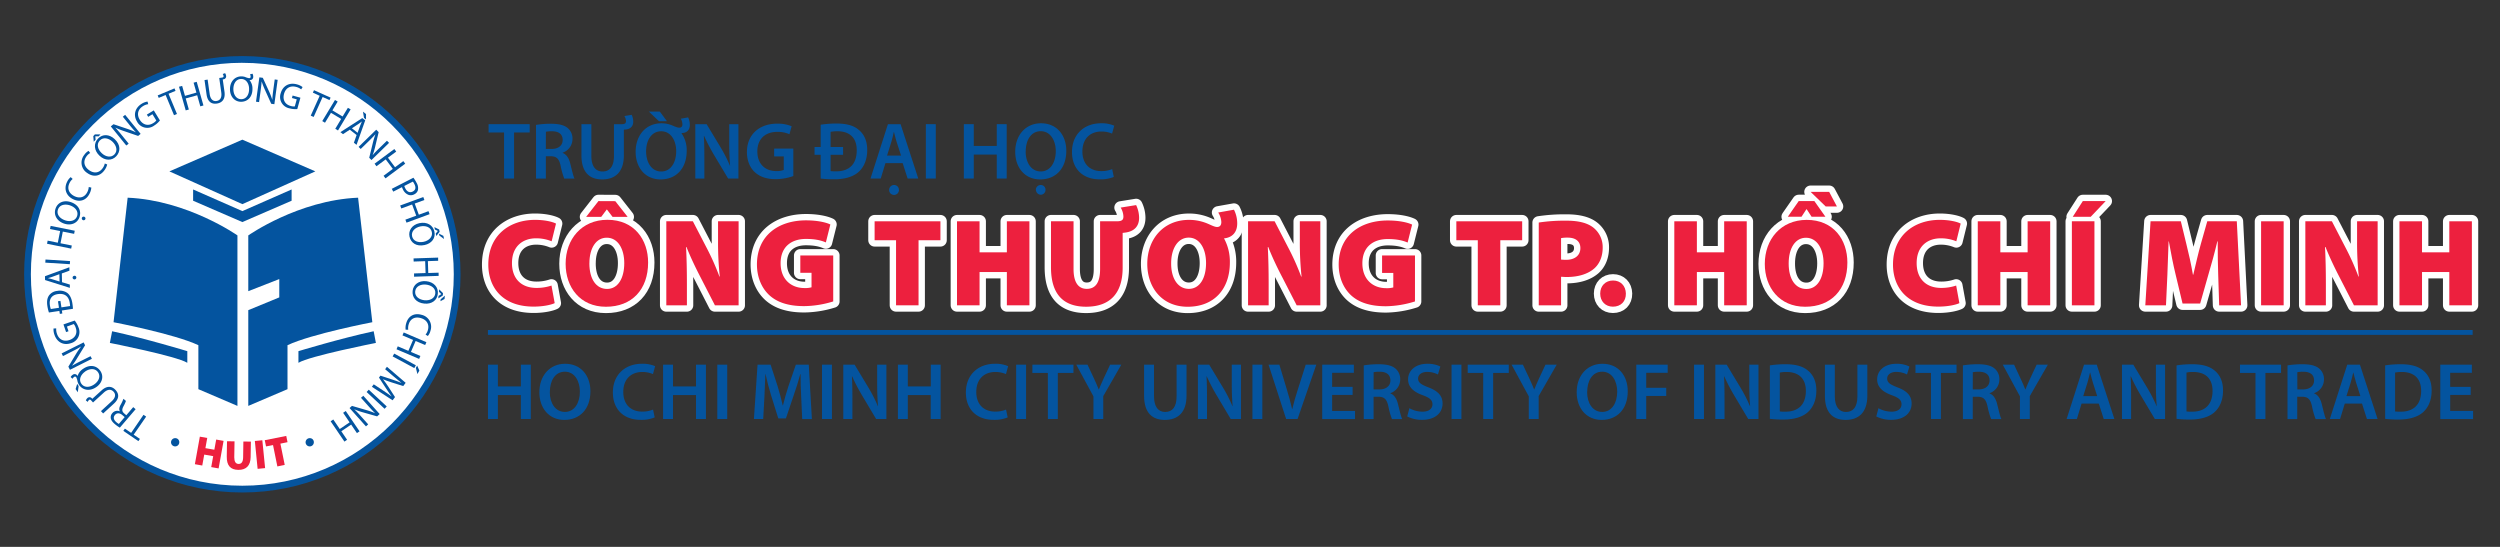 <svg id="Layer_1" data-name="Layer 1" xmlns="http://www.w3.org/2000/svg" viewBox="0 0 1600 350"><rect x="0" y="0" width="1600" height="350" fill="#333333" stroke="none"/><defs><style>.cls-1{fill:#fff;}.cls-2{fill:#04549f;}.cls-3{fill:#ed203e;}.cls-4{fill:#05549e;}.cls-5{fill:none;stroke:#fff;stroke-linecap:round;stroke-linejoin:round;stroke-width:8.13px;}</style></defs><title>logo HUIT web</title><circle class="cls-1" cx="154.71" cy="175.04" r="137.6" transform="translate(-7.91 7.33) rotate(-2.64)"/><path class="cls-2" d="M114.74,282.92a2.64,2.64,0,1,1-2.54-2.5,2.53,2.53,0,0,1,2.54,2.5"/><path class="cls-2" d="M200.86,282.92a2.64,2.64,0,1,1-2.53-2.5,2.53,2.53,0,0,1,2.53,2.5"/><path class="cls-2" d="M239.15,212C217.91,216.57,191,224.74,191,224.74v7.45c7.08-4.36,49.57-12.72,49.57-12.72Z"/><path class="cls-2" d="M72.67,206.22s38.86,7.44,54.29,14.7v28.15l25,10.71V150.66s-31.95-22.51-70.26-24.14Z"/><path class="cls-2" d="M229.17,126.52c-38.31,1.63-70.27,24.15-70.27,24.15v35.69l19.84-7.76v11.73L158.9,198.5v61.28L184,249.07V220.92c15.43-7.26,54.29-14.7,54.29-14.7Z"/><path class="cls-2" d="M70.31,219.47s42.49,8.36,49.57,12.72v-7.45S93,216.57,71.77,212Z"/><polygon class="cls-2" points="155.19 142.09 186.63 128.47 186.63 121.25 155.11 135.11 123.59 121.25 123.59 128.47 155.04 142.09 155.04 142.16 155.11 142.12 155.19 142.16 155.19 142.09"/><polygon class="cls-2" points="155.11 130.65 155.11 130.65 155.11 130.65 155.12 130.65 155.12 130.65 201.81 109.68 155.12 89.39 155.12 89.39 155.11 89.39 155.11 89.39 155.11 89.39 108.41 109.68 155.11 130.65"/><path class="cls-3" d="M132.63,280.3l-1.17,6.52,5.72,1,1.18-6.51,4.73.85-3.18,17.63-4.73-.85,1.26-7-5.73-1-1.26,7-4.73-.85,3.18-17.63Z"/><path class="cls-3" d="M150.1,282.47l-.17,10.18c0,2.71.87,4.24,2.75,4.27s2.87-1.34,2.92-4.18l.16-10.18,4.81.08-.16,9.89c-.09,5.52-2.9,8.27-7.92,8.19s-7.45-2.81-7.36-8.55l.16-9.78Z"/><path class="cls-3" d="M167.89,281.76l1.78,17.83-4.79.47-1.78-17.83Z"/><path class="cls-3" d="M174.73,284.81l-4.47.91-.81-4L183.2,279l.81,4-4.56.93,2.77,13.59-4.71,1Z"/><path class="cls-2" d="M85.55,278.2l4,2.7-1,1.42-9.62-6.57,1-1.43,4,2.72,7.91-11.57,1.7,1.16Z"/><path class="cls-2" d="M76.7,273.7a21.33,21.33,0,0,1-3.19-2.27c-1.65-1.41-2.46-2.62-2.63-3.93a3.91,3.91,0,0,1,1-3.08,4.11,4.11,0,0,1,4.86-1.14l0,0c-.65-1.11-.47-2.43.3-3.92A25.44,25.44,0,0,0,79,255.23l1.6,1.37a20.77,20.77,0,0,1-1.64,3.54c-1,2-.94,3.12.42,4.37l1.46,1.25,4.42-5.2,1.54,1.32Zm3.1-6.77-1.59-1.35c-1.65-1.41-3.47-1.39-4.64,0-1.31,1.54-.77,3.17.85,4.58a8.22,8.22,0,0,0,1.65,1.16Z"/><path class="cls-2" d="M54.94,256.26a4.19,4.19,0,0,1,1-1.48,1.91,1.91,0,0,1,2.88.21l.26.24L65,249.87c3.57-3.27,6.75-2.73,9-.22s2.46,5.41-1.14,8.71L66,264.62l-1.39-1.51,6.87-6.3c2.6-2.38,2.64-4.54,1.22-6.09-1.58-1.72-3.72-1.78-6.29.57l-6.87,6.29-1.24-1.36c-.54-.58-.93-.6-1.38-.19a2.82,2.82,0,0,0-.75,1.19Z"/><path class="cls-2" d="M45.21,241.29a4.46,4.46,0,0,1,1.34-1.44,2,2,0,0,1,3.1.85,8.42,8.42,0,0,1,3.55-4.65c4.46-3.07,8.7-2,11,1.32s1.36,7.66-2.57,10.36c-4.11,2.83-8.57,2.12-11-1.34a7.73,7.73,0,0,1-1-2.23,10.67,10.67,0,0,0-.78-2.61.89.89,0,0,0-1.44-.28,3.44,3.44,0,0,0-1,1.15ZM48.39,249l1-3.3.94,1.36-.54,4Zm6.11-11.2c-2.58,1.78-4.35,5-2.43,7.77s5.47,2.38,8.26.43,4.24-5.09,2.41-7.75S57.44,235.74,54.5,237.76Z"/><path class="cls-2" d="M58.82,229.63l-14.07,7.05-1-2,4.86-8.08a44.58,44.58,0,0,1,3.31-4.82l-.05,0c-1.79,1.11-3.48,2-5.67,3.11l-5.89,3-.86-1.71,14.07-7.05.92,1.83-4.9,8a49.19,49.19,0,0,1-3.38,5l.06.06c1.72-1,3.39-1.89,5.73-3.06l6-3Z"/><path class="cls-2" d="M47.8,205.15a14.67,14.67,0,0,1,2.39,4.3,7.39,7.39,0,0,1-4.89,10.21c-4.45,1.51-8.74-.43-10.45-5.42a9.76,9.76,0,0,1-.59-4l1.73-.07a8.1,8.1,0,0,0,.49,3.51c1.24,3.62,4.3,5.21,8,3.93s5.22-4.33,4-7.8a6.71,6.71,0,0,0-1.27-2.43L42.84,209l1,3-1.55.53-1.68-4.9Z"/><path class="cls-2" d="M38.29,200.89,38,199l-6.69,1a25.24,25.24,0,0,1-1-4.22c-.44-2.86-.08-5,1-6.6a7.33,7.33,0,0,1,5.32-3A8.38,8.38,0,0,1,43,187.43c1.68,1.24,2.83,3.54,3.29,6.54a31.41,31.41,0,0,1,.39,3.67l-7.08,1.08.29,1.92Zm.39-8.33.63,4.15,5.54-.84a18.28,18.28,0,0,0-.21-2c-.66-4.34-3.39-6.29-7.69-5.63-3.72.54-5.68,3-5,7.21a11.56,11.56,0,0,0,.57,2.33l5.22-.8-.64-4.15Z"/><path class="cls-2" d="M39.7,180.61l5,1.52,0,2.1-15.86-5-.06-2.45,15.61-5.74.06,2.18L39.57,175ZM38,175.49l-4.5,1.65c-1,.37-1.94.63-2.85.88v0c.94.21,1.91.44,2.87.73l4.59,1.43Zm9.62,1a1.15,1.15,0,0,1,1.24,1.14,1.2,1.2,0,0,1-2.4,0A1.14,1.14,0,0,1,47.61,176.53Z"/><path class="cls-2" d="M29.12,166.09l15.71,1-.13,2-15.71-1Z"/><path class="cls-2" d="M30.5,154,37,155.33l1.48-7.47L32,146.58l.41-2,15.43,3.08-.4,2-7.24-1.44-1.48,7.47,7.23,1.44-.39,2L30.1,156Z"/><path class="cls-2" d="M45.42,129.39c5.12,1.78,6.75,5.84,5.43,9.63s-5.37,5.62-9.87,4.06c-4.72-1.65-6.79-5.66-5.41-9.63S41,127.85,45.42,129.39ZM41.65,141c3.17,1.1,6.62.38,7.67-2.65s-1.14-5.74-4.52-6.91c-2.95-1-6.58-.56-7.69,2.64S38.38,139.87,41.65,141Zm11.48-.11a1.19,1.19,0,0,1-.72-1.48,1.18,1.18,0,0,1,2.23.77A1.19,1.19,0,0,1,53.13,140.9Z"/><path class="cls-2" d="M58.45,120.05a10,10,0,0,1-1.2,4c-2,4-6,5.69-10.6,3.38-4.41-2.22-5.89-6.7-3.7-11.06a8.41,8.41,0,0,1,2.3-3l1.27,1.18a7.27,7.27,0,0,0-2,2.54c-1.66,3.3-.65,6.55,3,8.41,3.44,1.73,6.65.85,8.37-2.57a8,8,0,0,0,.9-3.25Z"/><path class="cls-2" d="M68.6,105.25a10,10,0,0,1-1.83,3.8c-2.61,3.59-6.84,4.65-11,1.62a7.83,7.83,0,0,1-1.86-11.51,8.39,8.39,0,0,1,2.76-2.61l1.06,1.37a7.33,7.33,0,0,0-2.4,2.19c-2.17,3-1.7,6.35,1.65,8.78,3.12,2.26,6.42,1.92,8.67-1.18a8.07,8.07,0,0,0,1.42-3.07Z"/><path class="cls-2" d="M60.72,86l3.62,0-1.18,1.26H61l0,0,.17,2.18L60,90.71l-.3-3.58Zm12.63,3c4,3.71,3.79,8.07,1.05,11s-7.19,3-10.67-.3c-3.64-3.42-3.91-7.92-1-11S69.94,85.82,73.35,89ZM65.18,98.1c2.46,2.3,5.9,3,8.09.7s1.28-5.71-1.32-8.15c-2.29-2.14-5.79-3.19-8.11-.71S62.66,95.74,65.18,98.1Z"/><path class="cls-2" d="M80.82,93.12,70.91,80.89l1.73-1.39,8.93,3A44.58,44.58,0,0,1,87,84.7l0,0c-1.46-1.52-2.71-3-4.25-4.88l-4.14-5.12,1.48-1.2L90,85.68,88.41,87l-8.92-3.06a51.25,51.25,0,0,1-5.59-2.23l0,.06c1.34,1.47,2.57,2.91,4.21,4.94l4.24,5.23Z"/><path class="cls-2" d="M102.35,77.1a14.68,14.68,0,0,1-3.67,3.26,7.39,7.39,0,0,1-11-2.57c-2.43-4-1.47-8.63,3-11.38A9.85,9.85,0,0,1,94.41,65l.45,1.68a7.94,7.94,0,0,0-3.32,1.23c-3.27,2-4.16,5.33-2.11,8.7s5.36,4.17,8.49,2.26a6.79,6.79,0,0,0,2.1-1.77l-2.45-4-2.73,1.67L94,73.34l4.42-2.7Z"/><path class="cls-2" d="M106,60.8l-4.42,1.85-.66-1.6,10.75-4.49.67,1.6L107.86,60l5.39,12.93-1.89.79Z"/><path class="cls-2" d="M116.58,55l1.8,6.34,7.32-2.08-1.8-6.34,2-.56,4.3,15.14-2,.56-2-7.1L118.86,63l2,7.09-2,.56-4.3-15.14Z"/><path class="cls-2" d="M144.07,46.83a4.29,4.29,0,0,1,.63,1.68,1.9,1.9,0,0,1-1.8,2.26l-.34.07,1.11,7.87c.67,4.78-1.57,7.1-4.95,7.58-3.19.45-5.85-1-6.53-5.87l-1.3-9.18,2-.29,1.3,9.23c.49,3.49,2.25,4.75,4.33,4.46,2.31-.33,3.58-2.06,3.09-5.51l-1.3-9.22,1.83-.26c.78-.11,1-.43.94-1a3,3,0,0,0-.56-1.29Z"/><path class="cls-2" d="M161.62,47.18a4.44,4.44,0,0,1,.45,1.91,2,2,0,0,1-2.41,2.11,8.43,8.43,0,0,1,1.91,5.53c.08,5.42-3.16,8.34-7.18,8.41s-7.12-3.11-7.2-7.87c-.08-5,3-8.32,7.17-8.39a7.91,7.91,0,0,1,2.44.36,11,11,0,0,0,2.6.8c.77,0,1-.37,1-1a3.29,3.29,0,0,0-.4-1.49Zm-2.2,9.68c0-3.13-1.74-6.37-5.12-6.32s-5,3.24-4.94,6.65,1.9,6.34,5.12,6.29S159.48,60.43,159.42,56.86Z"/><path class="cls-2" d="M163.84,65.09,166,49.5l2.2.3,3.93,8.57a43.79,43.79,0,0,1,2.11,5.44h.05c.1-2.11.31-4,.64-6.44l.89-6.53,1.89.26-2.12,15.59-2-.27-3.88-8.59a51.05,51.05,0,0,1-2.21-5.6h-.07c-.15,2-.36,3.86-.71,6.46l-.91,6.66Z"/><path class="cls-2" d="M190.26,69.81a14.33,14.33,0,0,1-4.89-.45,7.4,7.4,0,0,1-5.68-9.8C181,55,185,52.59,190.07,54a9.84,9.84,0,0,1,3.59,1.74l-.92,1.47a8.15,8.15,0,0,0-3.17-1.58c-3.69-1-6.74.61-7.78,4.42s.62,6.76,4.16,7.74a6.67,6.67,0,0,0,2.72.31l1.25-4.52-3.08-.85.43-1.58,5,1.38Z"/><path class="cls-2" d="M204.61,61.3l-4.37-2,.71-1.58,10.63,4.77-.71,1.58-4.39-2-5.74,12.78-1.87-.84Z"/><path class="cls-2" d="M216.12,65l-3.39,5.65,6.53,3.91L222.65,69,224.41,70l-8.09,13.5-1.76-1.06,3.79-6.32-6.53-3.92L208,78.54l-1.75-1.05L214.38,64Z"/><path class="cls-2" d="M223.87,83l-4.36,2.87-1.65-1.3,14-9L233.75,77,228.19,92.7l-1.7-1.35,1.75-4.93Zm5,2,1.6-4.51c.36-1,.76-1.9,1.14-2.76l0,0c-.76.59-1.55,1.18-2.39,1.74l-4,2.62Zm5.38-12v3.45l-1.3-1-.64-4Z"/><path class="cls-2" d="M229.51,94l11.28-11,1.55,1.59-2.19,9.17a44.07,44.07,0,0,1-1.69,5.59l0,0c1.37-1.6,2.71-3,4.47-4.68l4.72-4.6L249,91.43l-11.27,11-1.43-1.47,2.23-9.15A49,49,0,0,1,240.27,86l-.07,0c-1.34,1.47-2.66,2.82-4.53,4.65l-4.82,4.69Z"/><path class="cls-2" d="M253.58,97l-5.29,3.93,4.54,6.11,5.29-3.93,1.22,1.65-12.63,9.39-1.23-1.65,5.92-4.4L246.87,102l-5.93,4.4-1.21-1.64,12.64-9.38Z"/><path class="cls-2" d="M264.59,113.74a24.59,24.59,0,0,1,2.05,3.33,6.47,6.47,0,0,1,.85,4.53,4.22,4.22,0,0,1-2.3,2.73,4.59,4.59,0,0,1-3.54.45,6.51,6.51,0,0,1-3.74-3.49,6.86,6.86,0,0,1-.62-1.52l-5.61,2.88-.93-1.8ZM258.76,119a7.2,7.2,0,0,0,.63,1.57c1.12,2.18,2.86,3,4.79,2s2.07-2.72,1.05-4.71a9,9,0,0,0-1-1.63Z"/><path class="cls-2" d="M271.6,128l-6.18,2.27,2.63,7.15,6.18-2.28.71,1.93-14.78,5.43-.71-1.92,6.93-2.55-2.63-7.15-6.92,2.55-.71-1.91,14.78-5.43Z"/><path class="cls-2" d="M271.74,156.82c-5.3,1.16-8.8-1.45-9.66-5.38s1.65-7.6,6.3-8.61c4.89-1.06,8.74,1.28,9.64,5.39S276.3,155.83,271.74,156.82Zm-2.85-11.88c-3.28.72-5.84,3.14-5.16,6.27s4,4.29,7.46,3.53c3.06-.66,5.91-3,5.19-6.26S272.27,144.21,268.89,144.94Zm12.47,3.39-2.13,2.73-.35-1.6,1.32-1.62v-.05l-1.87-.91-.33-1.53,3.06,1.54Zm2.83,4.64-3-2.24-.26-1.19,2.82,1.4Z"/><path class="cls-2" d="M280.42,166.9l-6.58.22.25,7.61,6.59-.22.07,2.05L265,177.1,265,175l7.37-.25-.26-7.61-7.37.25-.07-2,15.73-.53Z"/><path class="cls-2" d="M271.57,194.3c-5.39-.54-7.91-4.11-7.5-8.11s3.92-6.71,8.66-6.23c5,.51,7.91,3.93,7.48,8.11S276.22,194.78,271.57,194.3Zm1-12.17c-3.34-.34-6.52,1.16-6.85,4.35s2.44,5.32,6,5.68c3.11.31,6.53-1,6.87-4.35S276,182.48,272.55,182.13Zm10.82,7L280.5,191l.16-1.61,1.76-1.13v-.05l-1.49-1.44.16-1.58,2.43,2.43Zm1.11,2.23-2.61,1.42.12-1.23,2.7-2.31Z"/><path class="cls-2" d="M259.6,211a10.07,10.07,0,0,1,.41-4.21c1.21-4.27,4.81-6.72,9.78-5.31a7.83,7.83,0,0,1,5.72,10.16,8.36,8.36,0,0,1-1.69,3.4l-1.46-.92a7.31,7.31,0,0,0,1.49-2.88c1-3.55-.6-6.55-4.58-7.68-3.7-1.05-6.69.42-7.73,4.1a8.07,8.07,0,0,0-.27,3.37Z"/><path class="cls-2" d="M272.1,220.82,266,218.24l-3,7,6.05,2.58-.8,1.89-14.48-6.17.8-1.89,6.79,2.89,3-7-6.78-2.89.79-1.87L272.89,219Z"/><path class="cls-2" d="M265.15,235.57l-13.86-7.47,1-1.79,13.86,7.47Zm2,3.81-1-3.93L267,234l1.39,3.19Z"/><path class="cls-2" d="M245,249.8c1.83,1.22,4,2.7,5.58,3.89l0-.05c-1.16-1.54-2.33-3.24-3.59-5.18l-4.44-6.81.93-1.23,7.52,2.47c2.22.73,4.22,1.45,6,2.21l0,0c-1.54-1.22-3.58-2.9-5.38-4.43l-5.14-4.38,1.16-1.55L259.62,245l-1.56,2.08-7.7-2.43c-1.94-.64-3.65-1.24-5.19-1.91l0,.06c1,1.27,2.07,2.75,3.24,4.51l4.4,6.81-1.55,2.07L238,247.55l1.19-1.58Z"/><path class="cls-2" d="M246.14,261.62l-11.51-10.73L236,249.4l11.51,10.73Z"/><path class="cls-2" d="M232.5,253.28,243,265l-1.65,1.48-9.07-2.58a43.76,43.76,0,0,1-5.51-1.93l0,.05c1.54,1.44,2.85,2.84,4.48,4.67l4.39,4.91-1.43,1.28-10.49-11.74,1.54-1.37,9,2.62a51.36,51.36,0,0,1,5.7,2l0-.06c-1.41-1.4-2.71-2.78-4.45-4.73l-4.48-5Z"/><path class="cls-2" d="M228.43,277.19l-3.69-5.45-6.3,4.27,3.69,5.45-1.7,1.16-8.83-13,1.7-1.15,4.14,6.1,6.3-4.27-4.14-6.11,1.68-1.14,8.83,13Z"/><path class="cls-4" d="M155.08,315.19c-77,0-139.64-62.65-139.64-139.65S78.08,35.88,155.08,35.88,294.74,98.53,294.74,175.54,232.09,315.19,155.08,315.19m0-275c-74.61,0-135.32,60.71-135.32,135.33S80.47,310.86,155.08,310.86s135.34-60.7,135.34-135.32S229.7,40.21,155.08,40.21"/><path class="cls-2" d="M322.6,84.79h-9.91V79.47H339v5.32H329v29.47H322.6Z"/><path class="cls-2" d="M343.05,79.93a60.55,60.55,0,0,1,9.6-.72c5,0,8.41.83,10.74,2.79a8.81,8.81,0,0,1,3,7,9.28,9.28,0,0,1-6.3,8.72v.16c2.48.93,4,3.35,4.85,6.71,1.09,4.34,2,8.36,2.74,9.7h-6.56a49.77,49.77,0,0,1-2.32-8.2c-1-4.55-2.63-6-6.25-6.1h-3.2v14.3h-6.29Zm6.29,15.39h3.77c4.29,0,7-2.27,7-5.73,0-3.82-2.68-5.58-6.81-5.58a18.63,18.63,0,0,0-3.93.31Z"/><path class="cls-2" d="M404.27,73.48a9.84,9.84,0,0,1,1,4.39c0,2.84-1.66,4.8-5.17,5.06l-.82,0V99.34c0,10.74-5.53,15.49-13.89,15.49-8.05,0-13.27-4.49-13.27-15.43V79.47h6.35V99.76c0,6.81,2.84,10,7.13,10,4.59,0,7.33-3.15,7.33-10V79.47h5.11c2,0,2.58-.67,2.58-2a6.43,6.43,0,0,0-1-3.21Z"/><path class="cls-2" d="M440.41,75.13a11.35,11.35,0,0,1,1.08,4.8c0,3-1.7,5.27-5.42,5.22a18.73,18.73,0,0,1,3.41,11.35c0,11.67-7.07,18.33-16.67,18.33-9.81,0-16-7.48-16-17.71,0-10.68,6.71-18.22,16.52-18.22a18.14,18.14,0,0,1,5.94,1c1.65.57,3.87,1.81,5.37,1.81s2.11-.72,2.11-2.17a8.07,8.07,0,0,0-1-3.56Zm-7.64,21.63c0-6.55-3.25-12.75-9.6-12.75s-9.71,6-9.66,13,3.51,12.75,9.66,12.75S432.77,104,432.77,96.76ZM422.29,71.41l4.54,6.15h-5.11l-6.45-6.15Z"/><path class="cls-2" d="M445,114.26V79.47h7.23l9,14.92a94.5,94.5,0,0,1,5.94,11.67h.1c-.41-4.65-.56-9.14-.56-14.46V79.47h5.88v34.79H466L456.88,99a121.81,121.81,0,0,1-6.25-12l-.15.06c.25,4.49.31,9.08.31,14.81v12.44Z"/><path class="cls-2" d="M507.73,112.66a34.34,34.34,0,0,1-11.2,2c-5.89,0-10.33-1.5-13.63-4.65-3.1-2.94-4.91-7.54-4.86-12.8,0-11,7.85-18.07,19.36-18.07a23,23,0,0,1,9.24,1.65l-1.39,5.11a18.66,18.66,0,0,0-7.9-1.5c-7.43,0-12.65,4.39-12.65,12.5,0,7.9,4.86,12.59,12.08,12.59a12.27,12.27,0,0,0,4.81-.72v-8.67h-6.15v-5h12.29Z"/><path class="cls-2" d="M521.31,94.08h3.92V79.83a64.7,64.7,0,0,1,10.12-.77c6.55,0,11,1.29,14.19,4,3.41,2.74,5.48,7,5.48,13,0,6.25-2.17,10.89-5.42,13.89-3.51,3.2-9,4.8-15.8,4.8a69.31,69.31,0,0,1-8.57-.47V99.09h-3.92Zm18.27,5h-8v10.42a23.27,23.27,0,0,0,3.56.16c8.31,0,13.17-4.49,13.17-13.53,0-7.84-4.39-12.13-12.39-12.13a25.53,25.53,0,0,0-4.34.36v9.71h8Z"/><path class="cls-2" d="M566.68,104.4l-3,9.86h-6.56l11.15-34.79h8.11l11.31,34.79h-6.82l-3.15-9.86Zm10-4.8L573.91,91c-.67-2.11-1.24-4.49-1.75-6.5h-.11c-.51,2-1,4.44-1.65,6.5l-2.68,8.57Zm-1.34,22a3.15,3.15,0,1,1-6.3,0,3.17,3.17,0,0,1,3.25-3.21A3.1,3.1,0,0,1,575.31,121.6Z"/><path class="cls-2" d="M598.9,79.47v34.79h-6.35V79.47Z"/><path class="cls-2" d="M623.21,79.47V93.41h14.72V79.47h6.35v34.79h-6.35V98.93H623.21v15.33h-6.35V79.47Z"/><path class="cls-2" d="M682.43,96.5c0,11.67-7.08,18.33-16.68,18.33-9.81,0-16-7.48-16-17.71,0-10.68,6.71-18.22,16.52-18.22C676.44,78.9,682.43,86.59,682.43,96.5Zm-26,.52c0,7.07,3.56,12.7,9.65,12.7s9.61-5.68,9.61-13c0-6.55-3.26-12.75-9.61-12.75S656.46,89.85,656.46,97Zm6.5,24.47a3.14,3.14,0,0,1,3.2-3.1,3,3,0,0,1,3,3.1,3.11,3.11,0,0,1-3,3.15A3.2,3.2,0,0,1,663,121.49Z"/><path class="cls-2" d="M712.83,113.23a21.86,21.86,0,0,1-9,1.55c-11.05,0-17.76-6.92-17.76-17.5,0-11.46,7.95-18.38,18.59-18.38a20,20,0,0,1,8.46,1.55l-1.39,5.06a16.93,16.93,0,0,0-6.81-1.34c-7.08,0-12.19,4.44-12.19,12.8,0,7.64,4.49,12.54,12.13,12.54a17.68,17.68,0,0,0,6.92-1.29Z"/><path class="cls-5" d="M355,194c-2,1-7.1,2.23-13.48,2.23-20.11,0-29-12.52-29-26.88,0-19,13.88-28.64,29.91-28.64,6.15,0,11.17,1.2,13.41,2.39l-2.79,11.33a25.94,25.94,0,0,0-10-1.91c-8.21,0-15.39,4.86-15.39,15.87,0,9.81,5.82,15.88,15.71,15.88a29.72,29.72,0,0,0,9.58-1.52Z"/><path class="cls-5" d="M414.79,168c0,17.32-10.37,28.32-27,28.32S362,183.75,362,168.83c0-15.71,10.21-28.16,26.73-28.16C406,140.67,414.79,153.51,414.79,168Zm-21-39.25,7.9,10.05h-9.65l-3.59-4.7h-.16l-3.51,4.7h-9.66L383,128.7Zm-16.59,39.81c0,10.13,4.39,16.36,11.33,16.36s11-6.78,11-16.52c0-9.25-4.15-16.27-11.17-16.27C381.61,152.08,377.22,158.62,377.22,168.51Z"/><path class="cls-5" d="M426.44,195.4V141.63h17L452,158.14A159.5,159.5,0,0,1,460.43,177h.23a205.19,205.19,0,0,1-1.11-22.66V141.63h13.16V195.4H457.55l-9.17-17.87c-2.95-5.67-6.46-12.93-9-19.39h-.31c.39,7.26.55,15.32.55,24.09V195.4Z"/><path class="cls-5" d="M533.26,192.92a64.65,64.65,0,0,1-18.59,3c-10.53,0-17.71-2.64-22.57-7.26-5-4.79-7.66-11.73-7.66-19.47.08-18.67,14-28.16,31.43-28.16,7.26,0,12.76,1.28,15.56,2.63l-2.88,11.49c-3-1.28-6.7-2.23-12.76-2.23-8.86,0-16.2,4.62-16.2,15.55,0,10.05,6.47,15.88,15.24,15.88a14.88,14.88,0,0,0,4.55-.48v-9.26H512.2V163.49h21.06Z"/><path class="cls-5" d="M573.47,153.75H559.75V141.63h42.12v12.12h-14V195.4H573.47Z"/><path class="cls-5" d="M626.92,141.63v19.86h17.47V141.63h14.44V195.4H644.39V174.1H626.92v21.3H612.48V141.63Z"/><path class="cls-5" d="M727.12,131.26a19.16,19.16,0,0,1,1.91,8.13c0,5.19-2.87,8.78-9.17,9.5l-1.36.16V171.3c0,16.6-8.29,25-23.37,25-14.68,0-22.5-8.05-22.5-25.28V141.63h14.44v30.55c0,8.14,2.79,12.69,8.46,12.69s8.53-4.15,8.53-12.69V141.63h10.61c3.51,0,4.31-1,4.31-3.11a11.73,11.73,0,0,0-1.75-5.67Z"/><path class="cls-5" d="M789.74,134.21a19.5,19.5,0,0,1,2.08,8.85c0,5-2.64,8.94-8.46,9.5A31,31,0,0,1,787.11,168c0,17.32-10.37,28.32-27,28.32s-25.85-12.52-25.85-27.44c0-15.71,10.21-28.16,26.72-28.16a30.14,30.14,0,0,1,10.45,1.83c2.8,1,5.59,2.72,7.5,2.72,1.68,0,2.72-1,2.72-3.19a12.72,12.72,0,0,0-2-6.07Zm-17.87,34.14c0-9.25-4.15-16.27-11.09-16.27s-11.24,7-11.24,16.35c-.08,9.66,4.22,16.44,11.32,16.44C767.8,184.87,771.87,178.09,771.87,168.35Z"/><path class="cls-5" d="M798.76,195.4V141.63h17l8.54,16.51A157.88,157.88,0,0,1,832.74,177H833a202.77,202.77,0,0,1-1.11-22.66V141.63H845V195.4H829.87l-9.17-17.87c-3-5.67-6.47-12.93-9-19.39h-.32c.4,7.26.56,15.32.56,24.09V195.4Z"/><path class="cls-5" d="M905.58,192.92A64.65,64.65,0,0,1,887,196c-10.53,0-17.71-2.64-22.58-7.26-5-4.79-7.66-11.73-7.66-19.47.08-18.67,14-28.16,31.44-28.16,7.26,0,12.76,1.28,15.55,2.63l-2.87,11.49c-3-1.28-6.7-2.23-12.76-2.23-8.86,0-16.2,4.62-16.2,15.55,0,10.05,6.46,15.88,15.24,15.88a14.92,14.92,0,0,0,4.55-.48v-9.26h-7.18V163.49h21.06Z"/><path class="cls-5" d="M945.79,153.75H932.06V141.63h42.13v12.12h-14V195.4H945.79Z"/><path class="cls-5" d="M984.8,142.42a111.73,111.73,0,0,1,17.71-1.19c7.74,0,13.32,1.43,17.07,4.31a15.93,15.93,0,0,1,6.14,12.92c0,5.43-1.83,10.13-5.26,13.24-4.31,3.83-10.61,5.59-17.87,5.59-1.44,0-2.64-.16-3.51-.16V195.4H984.8Zm14.28,23.7a30.08,30.08,0,0,0,3.27.16c5.58,0,9.09-2.87,9.09-7.5,0-4-2.63-6.7-8.14-6.7a21.52,21.52,0,0,0-4.22.32Z"/><path class="cls-5" d="M1024.13,187.9c0-5,3.43-8.38,8.21-8.38s8.14,3.35,8.22,8.38-3.27,8.37-8.3,8.37C1027.48,196.27,1024.13,192.84,1024.13,187.9Z"/><path class="cls-5" d="M1086,141.63v19.86h17.47V141.63h14.44V195.4h-14.44V174.1H1086v21.3h-14.44V141.63Z"/><path class="cls-5" d="M1182.32,168c0,17.32-10.37,28.32-27,28.32s-25.85-12.52-25.85-27.44c0-15.64,10.21-28.08,26.72-28.16C1173.55,140.67,1182.32,153.51,1182.32,168Zm-21.14-39.33,7.1,10.06h-8.85l-3.12-4.79h-.23l-3.12,4.79h-8.77l7-10.06Zm-16.43,40c0,10.13,4.38,16.28,11.33,16.28s11-6.7,11-16.44c0-9.25-4.14-16.27-11.16-16.35C1149.13,152.08,1144.75,158.62,1144.75,168.59Zm25.92-45.87,4.95,9.33h-7.18l-9.65-9.33Z"/><path class="cls-5" d="M1254,194c-2,1-7.1,2.23-13.48,2.23-20.1,0-29-12.52-29-26.88,0-19,13.88-28.64,29.92-28.64,6.14,0,11.17,1.2,13.4,2.39l-2.79,11.33a25.94,25.94,0,0,0-10-1.91c-8.21,0-15.39,4.86-15.39,15.87,0,9.81,5.82,15.88,15.71,15.88a29.72,29.72,0,0,0,9.58-1.52Z"/><path class="cls-5" d="M1280.21,141.63v19.86h17.47V141.63h14.44V195.4h-14.44V174.1h-17.47v21.3h-14.44V141.63Z"/><path class="cls-5" d="M1340.44,141.63V195.4H1326V141.63Zm7.18-12.93-9.57,10.05h-11.49L1333,128.7Z"/><path class="cls-5" d="M1419.66,176.17c-.24-6.14-.32-13.32-.32-21.7h-.24c-1.68,7.1-3.91,15.16-5.67,21.06l-5.34,18.75h-11.25l-4.47-18.67c-1.43-5.82-3-13.8-4.31-21.14h-.16c-.31,7.58-.55,15.56-.79,21.7l-.88,19.23H1373l3.35-53.77h19.38l3.51,14.44c1.52,6,3.11,13.16,4.23,19.7h.24c1.52-6.54,3.27-14.12,4.87-19.78l4.07-14.36h18.9l2.72,53.77h-14Z"/><path class="cls-5" d="M1461.54,141.63V195.4H1447.1V141.63Z"/><path class="cls-5" d="M1475.42,195.4V141.63h17l8.54,16.51A157.88,157.88,0,0,1,1509.4,177h.24a205.19,205.19,0,0,1-1.11-22.66V141.63h13.16V195.4h-15.16l-9.17-17.87c-2.95-5.67-6.46-12.93-9-19.39H1488c.4,7.26.56,15.32.56,24.09V195.4Z"/><path class="cls-5" d="M1550.09,141.63v19.86h17.47V141.63H1582V195.4h-14.44V174.1h-17.47v21.3h-14.44V141.63Z"/><path class="cls-3" d="M355,194c-2,1-7.1,2.23-13.48,2.23-20.11,0-29-12.52-29-26.88,0-19,13.88-28.64,29.91-28.64,6.15,0,11.17,1.2,13.41,2.39l-2.79,11.33a25.94,25.94,0,0,0-10-1.91c-8.21,0-15.39,4.86-15.39,15.87,0,9.81,5.82,15.88,15.71,15.88a29.72,29.72,0,0,0,9.58-1.52Z"/><path class="cls-3" d="M414.79,168c0,17.32-10.37,28.32-27,28.32S362,183.75,362,168.83c0-15.71,10.21-28.16,26.73-28.16C406,140.67,414.79,153.51,414.79,168Zm-21-39.25,7.9,10.05h-9.65l-3.59-4.7h-.16l-3.51,4.7h-9.66L383,128.7Zm-16.59,39.81c0,10.13,4.39,16.36,11.33,16.36s11-6.78,11-16.52c0-9.25-4.15-16.27-11.17-16.27C381.61,152.08,377.22,158.62,377.22,168.51Z"/><path class="cls-3" d="M426.44,195.4V141.63h17L452,158.14A159.5,159.5,0,0,1,460.43,177h.23a205.19,205.19,0,0,1-1.11-22.66V141.63h13.16V195.4H457.55l-9.17-17.87c-2.95-5.67-6.46-12.93-9-19.39h-.31c.39,7.26.55,15.32.55,24.09V195.4Z"/><path class="cls-3" d="M533.26,192.92a64.65,64.65,0,0,1-18.59,3c-10.53,0-17.71-2.64-22.57-7.26-5-4.79-7.66-11.73-7.66-19.47.08-18.67,14-28.16,31.43-28.16,7.26,0,12.76,1.28,15.56,2.63l-2.88,11.49c-3-1.28-6.7-2.23-12.76-2.23-8.86,0-16.2,4.62-16.2,15.55,0,10.05,6.47,15.88,15.24,15.88a14.88,14.88,0,0,0,4.55-.48v-9.26H512.2V163.49h21.06Z"/><path class="cls-3" d="M573.47,153.75H559.75V141.63h42.12v12.12h-14V195.4H573.47Z"/><path class="cls-3" d="M626.92,141.63v19.86h17.47V141.63h14.44V195.4H644.39V174.1H626.92v21.3H612.48V141.63Z"/><path class="cls-3" d="M727.12,131.26a19.16,19.16,0,0,1,1.91,8.13c0,5.19-2.87,8.78-9.17,9.5l-1.36.16V171.3c0,16.6-8.29,25-23.37,25-14.68,0-22.5-8.05-22.5-25.28V141.63h14.44v30.55c0,8.14,2.79,12.69,8.46,12.69s8.53-4.15,8.53-12.69V141.63h10.61c3.51,0,4.31-1,4.31-3.11a11.73,11.73,0,0,0-1.75-5.67Z"/><path class="cls-3" d="M789.74,134.21a19.5,19.5,0,0,1,2.08,8.85c0,5-2.64,8.94-8.46,9.5A31,31,0,0,1,787.11,168c0,17.32-10.37,28.32-27,28.32s-25.85-12.52-25.85-27.44c0-15.71,10.21-28.16,26.72-28.16a30.14,30.14,0,0,1,10.45,1.83c2.8,1,5.59,2.72,7.5,2.72,1.68,0,2.72-1,2.72-3.19a12.72,12.72,0,0,0-2-6.07Zm-17.87,34.14c0-9.25-4.15-16.27-11.09-16.27s-11.24,7-11.24,16.35c-.08,9.66,4.22,16.44,11.32,16.44C767.8,184.87,771.87,178.09,771.87,168.35Z"/><path class="cls-3" d="M798.76,195.4V141.63h17l8.54,16.51A157.88,157.88,0,0,1,832.74,177H833a202.77,202.77,0,0,1-1.11-22.66V141.63H845V195.4H829.87l-9.17-17.87c-3-5.67-6.47-12.93-9-19.39h-.32c.4,7.26.56,15.32.56,24.09V195.4Z"/><path class="cls-3" d="M905.58,192.92A64.65,64.65,0,0,1,887,196c-10.53,0-17.71-2.64-22.58-7.26-5-4.79-7.66-11.73-7.66-19.47.08-18.67,14-28.16,31.44-28.16,7.26,0,12.76,1.28,15.55,2.63l-2.87,11.49c-3-1.28-6.7-2.23-12.76-2.23-8.86,0-16.2,4.62-16.2,15.55,0,10.05,6.46,15.88,15.24,15.88a14.92,14.92,0,0,0,4.55-.48v-9.26h-7.18V163.49h21.06Z"/><path class="cls-3" d="M945.79,153.75H932.06V141.63h42.13v12.12h-14V195.4H945.79Z"/><path class="cls-3" d="M984.8,142.42a111.73,111.73,0,0,1,17.71-1.19c7.74,0,13.32,1.43,17.07,4.31a15.93,15.93,0,0,1,6.14,12.92c0,5.43-1.83,10.13-5.26,13.24-4.31,3.83-10.61,5.59-17.87,5.59-1.44,0-2.64-.16-3.51-.16V195.4H984.8Zm14.28,23.7a30.08,30.08,0,0,0,3.27.16c5.58,0,9.09-2.87,9.09-7.5,0-4-2.63-6.7-8.14-6.7a21.52,21.52,0,0,0-4.22.32Z"/><path class="cls-3" d="M1024.13,187.9c0-5,3.43-8.38,8.21-8.38s8.14,3.35,8.22,8.38-3.27,8.37-8.3,8.37C1027.48,196.27,1024.13,192.84,1024.13,187.9Z"/><path class="cls-3" d="M1086,141.63v19.86h17.47V141.63h14.44V195.4h-14.44V174.1H1086v21.3h-14.44V141.63Z"/><path class="cls-3" d="M1182.32,168c0,17.32-10.37,28.32-27,28.32s-25.85-12.52-25.85-27.44c0-15.64,10.21-28.08,26.72-28.16C1173.55,140.67,1182.32,153.51,1182.32,168Zm-21.14-39.33,7.1,10.06h-8.85l-3.12-4.79h-.23l-3.12,4.79h-8.77l7-10.06Zm-16.43,40c0,10.13,4.38,16.28,11.33,16.28s11-6.7,11-16.44c0-9.25-4.14-16.27-11.16-16.35C1149.13,152.08,1144.75,158.62,1144.75,168.59Zm25.92-45.87,4.95,9.33h-7.18l-9.65-9.33Z"/><path class="cls-3" d="M1254,194c-2,1-7.1,2.23-13.48,2.23-20.1,0-29-12.52-29-26.88,0-19,13.88-28.64,29.92-28.64,6.14,0,11.17,1.2,13.4,2.39l-2.79,11.33a25.94,25.94,0,0,0-10-1.91c-8.21,0-15.39,4.86-15.39,15.87,0,9.81,5.82,15.88,15.71,15.88a29.72,29.72,0,0,0,9.58-1.52Z"/><path class="cls-3" d="M1280.21,141.63v19.86h17.47V141.63h14.44V195.4h-14.44V174.1h-17.47v21.3h-14.44V141.63Z"/><path class="cls-3" d="M1340.44,141.63V195.4H1326V141.63Zm7.18-12.93-9.57,10.05h-11.49L1333,128.7Z"/><path class="cls-3" d="M1419.66,176.17c-.24-6.14-.32-13.32-.32-21.7h-.24c-1.68,7.1-3.91,15.16-5.67,21.06l-5.34,18.75h-11.25l-4.47-18.67c-1.43-5.82-3-13.8-4.31-21.14h-.16c-.31,7.58-.55,15.56-.79,21.7l-.88,19.23H1373l3.35-53.77h19.38l3.51,14.44c1.52,6,3.11,13.16,4.23,19.7h.24c1.52-6.54,3.27-14.12,4.87-19.78l4.07-14.36h18.9l2.72,53.77h-14Z"/><path class="cls-3" d="M1461.54,141.63V195.4H1447.1V141.63Z"/><path class="cls-3" d="M1475.42,195.4V141.63h17l8.54,16.51A157.88,157.88,0,0,1,1509.4,177h.24a205.19,205.19,0,0,1-1.11-22.66V141.63h13.16V195.4h-15.16l-9.17-17.87c-2.95-5.67-6.46-12.93-9-19.39H1488c.4,7.26.56,15.32.56,24.09V195.4Z"/><path class="cls-3" d="M1550.09,141.63v19.86h17.47V141.63H1582V195.4h-14.44V174.1h-17.47v21.3h-14.44V141.63Z"/><path class="cls-2" d="M318.65,233.38v13.93h14.71V233.38h6.35v34.79h-6.35V252.84H318.65v15.33H312.3V233.38Z"/><path class="cls-2" d="M377.87,250.41c0,11.67-7.08,18.33-16.68,18.33-9.81,0-16-7.49-16-17.71,0-10.68,6.71-18.22,16.52-18.22C371.88,232.81,377.87,240.5,377.87,250.41Zm-26,.52c0,7.07,3.56,12.7,9.65,12.7s9.6-5.68,9.6-13c0-6.56-3.25-12.75-9.6-12.75S351.9,243.75,351.9,250.93Z"/><path class="cls-2" d="M419,267.14a22.07,22.07,0,0,1-9,1.55c-11.05,0-17.76-6.92-17.76-17.5,0-11.46,7.95-18.38,18.58-18.38a20,20,0,0,1,8.47,1.55l-1.4,5.06a16.74,16.74,0,0,0-6.81-1.35c-7.07,0-12.18,4.44-12.18,12.81,0,7.64,4.49,12.54,12.13,12.54a17.72,17.72,0,0,0,6.92-1.29Z"/><path class="cls-2" d="M430.73,233.38v13.93h14.71V233.38h6.35v34.79h-6.35V252.84H430.73v15.33h-6.35V233.38Z"/><path class="cls-2" d="M465.42,233.38v34.79h-6.35V233.38Z"/><path class="cls-2" d="M512.76,254c-.21-4.49-.46-9.91-.41-14.61h-.16c-1.13,4.24-2.58,8.94-4.13,13.32L503,267.76h-4.9l-4.65-14.87c-1.34-4.44-2.58-9.19-3.51-13.53h-.1c-.16,4.55-.36,10.07-.62,14.82l-.77,14h-5.94l2.32-34.79h8.36l4.55,14c1.24,4.07,2.32,8.2,3.2,12.08h.15c.93-3.77,2.12-8.06,3.46-12.14l4.8-13.93h8.26l2,34.79h-6.2Z"/><path class="cls-2" d="M532.43,233.38v34.79h-6.35V233.38Z"/><path class="cls-2" d="M539.71,268.17V233.38h7.23l9,14.92A95.8,95.8,0,0,1,561.86,260h.1c-.41-4.64-.57-9.13-.57-14.45V233.38h5.89v34.79h-6.56l-9.09-15.28a119.6,119.6,0,0,1-6.24-12l-.16,0c.26,4.49.31,9.09.31,14.82v12.44Z"/><path class="cls-2" d="M581,233.38v13.93h14.71V233.38H602v34.79h-6.35V252.84H581v15.33h-6.35V233.38Z"/><path class="cls-2" d="M644.92,267.14a22.07,22.07,0,0,1-9,1.55c-11.05,0-17.76-6.92-17.76-17.5,0-11.46,8-18.38,18.58-18.38a20,20,0,0,1,8.47,1.55l-1.39,5.06a16.83,16.83,0,0,0-6.82-1.35c-7.07,0-12.18,4.44-12.18,12.81,0,7.64,4.49,12.54,12.13,12.54a17.68,17.68,0,0,0,6.92-1.29Z"/><path class="cls-2" d="M656.69,233.38v34.79h-6.35V233.38Z"/><path class="cls-2" d="M670.63,238.69h-9.91v-5.31H687v5.31H677v29.48h-6.35Z"/><path class="cls-2" d="M699.8,268.17V253.66l-11-20.28H696l4.18,8.93c1.19,2.58,2.06,4.54,3,6.92h.11c.88-2.23,1.86-4.39,3-6.92l4.19-8.93h7.17l-11.56,20.13v14.66Z"/><path class="cls-2" d="M738.57,233.38v20.28c0,6.82,2.84,10,7.12,10,4.6,0,7.33-3.15,7.33-10V233.38h6.35v19.87c0,10.74-5.52,15.49-13.88,15.49-8.06,0-13.27-4.49-13.27-15.44V233.38Z"/><path class="cls-2" d="M766.65,268.17V233.38h7.23l9,14.92A95.8,95.8,0,0,1,788.8,260h.1c-.41-4.64-.57-9.13-.57-14.45V233.38h5.89v34.79h-6.56l-9.08-15.28a119.7,119.7,0,0,1-6.25-12l-.16,0c.26,4.49.31,9.09.31,14.82v12.44Z"/><path class="cls-2" d="M807.9,233.38v34.79h-6.35V233.38Z"/><path class="cls-2" d="M823.13,268.17l-11.26-34.79h6.92l4.75,15.79c1.34,4.39,2.48,8.47,3.41,12.7h.1c.93-4.13,2.17-8.36,3.56-12.59l5.06-15.9h6.77l-12,34.79Z"/><path class="cls-2" d="M865.67,252.74H852.56V263h14.66v5.21h-21V233.38h20.24v5.21H852.56v9h13.11Z"/><path class="cls-2" d="M872.79,233.84a60.74,60.74,0,0,1,9.6-.72c5,0,8.42.82,10.74,2.79a8.8,8.8,0,0,1,3,7,9.28,9.28,0,0,1-6.3,8.72v.15c2.48.93,4,3.36,4.85,6.72,1.09,4.33,2,8.36,2.74,9.7h-6.56a48.65,48.65,0,0,1-2.32-8.21c-1-4.54-2.64-6-6.25-6.09h-3.2v14.3h-6.3Zm6.3,15.39h3.77c4.28,0,7-2.28,7-5.74,0-3.82-2.69-5.57-6.82-5.57a17.9,17.9,0,0,0-3.92.31Z"/><path class="cls-2" d="M902,261.25a17.57,17.57,0,0,0,8.42,2.22c4.08,0,6.35-1.91,6.35-4.75,0-2.63-1.76-4.18-6.2-5.78-5.73-2.06-9.39-5.11-9.39-10.12,0-5.68,4.74-10,12.28-10a18.42,18.42,0,0,1,8.37,1.75l-1.55,5.11a14.77,14.77,0,0,0-6.92-1.65c-4,0-5.78,2.17-5.78,4.18,0,2.69,2,3.93,6.66,5.73,6,2.28,9,5.32,9,10.33,0,5.57-4.23,10.43-13.22,10.43a20.6,20.6,0,0,1-9.39-2.17Z"/><path class="cls-2" d="M935.31,233.38v34.79H929V233.38Z"/><path class="cls-2" d="M949.25,238.69h-9.91v-5.31h26.27v5.31h-10v29.48h-6.35Z"/><path class="cls-2" d="M978.42,268.17V253.66l-11-20.28h7.23l4.18,8.93c1.19,2.58,2.06,4.54,3,6.92h.11c.87-2.23,1.86-4.39,3-6.92l4.18-8.93h7.18l-11.56,20.13v14.66Z"/><path class="cls-2" d="M1041.76,250.41c0,11.67-7.07,18.33-16.68,18.33-9.8,0-16-7.49-16-17.71,0-10.68,6.71-18.22,16.52-18.22C1035.77,232.81,1041.76,240.5,1041.76,250.41Zm-26,.52c0,7.07,3.56,12.7,9.66,12.7s9.6-5.68,9.6-13c0-6.56-3.25-12.75-9.6-12.75S1015.79,243.75,1015.79,250.93Z"/><path class="cls-2" d="M1047.23,233.38h20.08v5.21h-13.73v9.6h12.81v5.22h-12.81v14.76h-6.35Z"/><path class="cls-2" d="M1090.54,233.38v34.79h-6.35V233.38Z"/><path class="cls-2" d="M1097.82,268.17V233.38h7.23l9,14.92A94.4,94.4,0,0,1,1120,260h.1c-.41-4.64-.56-9.13-.56-14.45V233.38h5.88v34.79h-6.56l-9.08-15.28a121.81,121.81,0,0,1-6.25-12l-.15,0c.26,4.49.31,9.09.31,14.82v12.44Z"/><path class="cls-2" d="M1132.72,233.84a64.72,64.72,0,0,1,10.12-.72c6.5,0,11,1.34,14.2,4,3.35,2.74,5.42,6.87,5.42,12.81,0,6.19-2.12,10.84-5.42,13.83-3.46,3.15-9,4.75-15.75,4.75a69.17,69.17,0,0,1-8.57-.46Zm6.35,29.48a24.43,24.43,0,0,0,3.51.15c8.26.06,13.17-4.49,13.17-13.32,0-7.69-4.39-12.08-12.34-12.08a20,20,0,0,0-4.34.37Z"/><path class="cls-2" d="M1174.28,233.38v20.28c0,6.82,2.84,10,7.12,10,4.6,0,7.34-3.15,7.34-10V233.38h6.35v19.87c0,10.74-5.53,15.49-13.89,15.49-8.06,0-13.27-4.49-13.27-15.44V233.38Z"/><path class="cls-2" d="M1202.21,261.25a17.52,17.52,0,0,0,8.41,2.22c4.08,0,6.35-1.91,6.35-4.75,0-2.63-1.75-4.18-6.19-5.78-5.73-2.06-9.4-5.11-9.4-10.12,0-5.68,4.75-10,12.29-10a18.33,18.33,0,0,1,8.36,1.75l-1.55,5.11a14.69,14.69,0,0,0-6.91-1.65c-4,0-5.79,2.17-5.79,4.18,0,2.69,2,3.93,6.66,5.73,6,2.28,9,5.32,9,10.33,0,5.57-4.24,10.43-13.22,10.43a20.6,20.6,0,0,1-9.39-2.17Z"/><path class="cls-2" d="M1235.82,238.69h-9.92v-5.31h26.28v5.31h-10v29.48h-6.35Z"/><path class="cls-2" d="M1256.26,233.84a60.74,60.74,0,0,1,9.6-.72c5,0,8.42.82,10.74,2.79a8.8,8.8,0,0,1,3,7,9.28,9.28,0,0,1-6.3,8.72v.15c2.48.93,4,3.36,4.85,6.72,1.08,4.33,2,8.36,2.74,9.7h-6.56A48.65,48.65,0,0,1,1272,260c-1-4.54-2.64-6-6.25-6.09h-3.2v14.3h-6.3Zm6.3,15.39h3.77c4.28,0,7-2.28,7-5.74,0-3.82-2.69-5.57-6.82-5.57a17.9,17.9,0,0,0-3.92.31Z"/><path class="cls-2" d="M1292.76,268.17V253.66l-11-20.28H1289l4.18,8.93c1.19,2.58,2.07,4.54,3,6.92h.1c.88-2.23,1.86-4.39,3-6.92l4.18-8.93h7.17l-11.56,20.13v14.66Z"/><path class="cls-2" d="M1332.2,258.31l-3,9.86h-6.56l11.15-34.79h8.11l11.3,34.79h-6.81l-3.15-9.86Zm10-4.8-2.73-8.57c-.67-2.12-1.24-4.49-1.76-6.5h-.1c-.52,2-1,4.44-1.65,6.5l-2.69,8.57Z"/><path class="cls-2" d="M1358.06,268.17V233.38h7.23l9,14.92a94.4,94.4,0,0,1,5.94,11.66h.1c-.41-4.64-.56-9.13-.56-14.45V233.38h5.88v34.79h-6.55L1370,252.89a121.81,121.81,0,0,1-6.25-12l-.15,0c.26,4.49.31,9.09.31,14.82v12.44Z"/><path class="cls-2" d="M1393,233.84a64.72,64.72,0,0,1,10.12-.72c6.51,0,11,1.34,14.2,4,3.35,2.74,5.42,6.87,5.42,12.81,0,6.19-2.12,10.84-5.42,13.83-3.46,3.15-9,4.75-15.75,4.75a69.29,69.29,0,0,1-8.57-.46Zm6.35,29.48a24.43,24.43,0,0,0,3.51.15c8.26.06,13.17-4.49,13.17-13.32,0-7.69-4.39-12.08-12.34-12.08a20,20,0,0,0-4.34.37Z"/><path class="cls-2" d="M1443.5,238.69h-9.91v-5.31h26.28v5.31h-10v29.48h-6.35Z"/><path class="cls-2" d="M1464,233.84a60.55,60.55,0,0,1,9.6-.72c5,0,8.41.82,10.74,2.79a8.79,8.79,0,0,1,3,7,9.27,9.27,0,0,1-6.3,8.72v.15c2.48.93,4,3.36,4.86,6.72,1.08,4.33,2,8.36,2.73,9.7H1482a48.29,48.29,0,0,1-2.33-8.21c-1-4.54-2.63-6-6.24-6.09h-3.2v14.3H1464Zm6.3,15.39H1474c4.29,0,7-2.28,7-5.74,0-3.82-2.68-5.57-6.81-5.57a17.83,17.83,0,0,0-3.92.31Z"/><path class="cls-2" d="M1500.65,258.31l-3,9.86h-6.56l11.15-34.79h8.11l11.3,34.79h-6.81l-3.15-9.86Zm10-4.8-2.73-8.57c-.67-2.12-1.24-4.49-1.76-6.5h-.1c-.52,2-1,4.44-1.65,6.5l-2.69,8.57Z"/><path class="cls-2" d="M1526.51,233.84a64.72,64.72,0,0,1,10.12-.72c6.51,0,11,1.34,14.2,4,3.36,2.74,5.42,6.87,5.42,12.81,0,6.19-2.12,10.84-5.42,13.83-3.46,3.15-9,4.75-15.75,4.75a69.29,69.29,0,0,1-8.57-.46Zm6.35,29.48a24.51,24.51,0,0,0,3.52.15c8.26.06,13.16-4.49,13.16-13.32,0-7.69-4.39-12.08-12.34-12.08a20,20,0,0,0-4.34.37Z"/><path class="cls-2" d="M1581.24,252.74h-13.11V263h14.66v5.21h-21V233.38H1582v5.21h-13.88v9h13.11Z"/><rect class="cls-2" x="312.28" y="211.2" width="1270.21" height="3.11"/></svg>